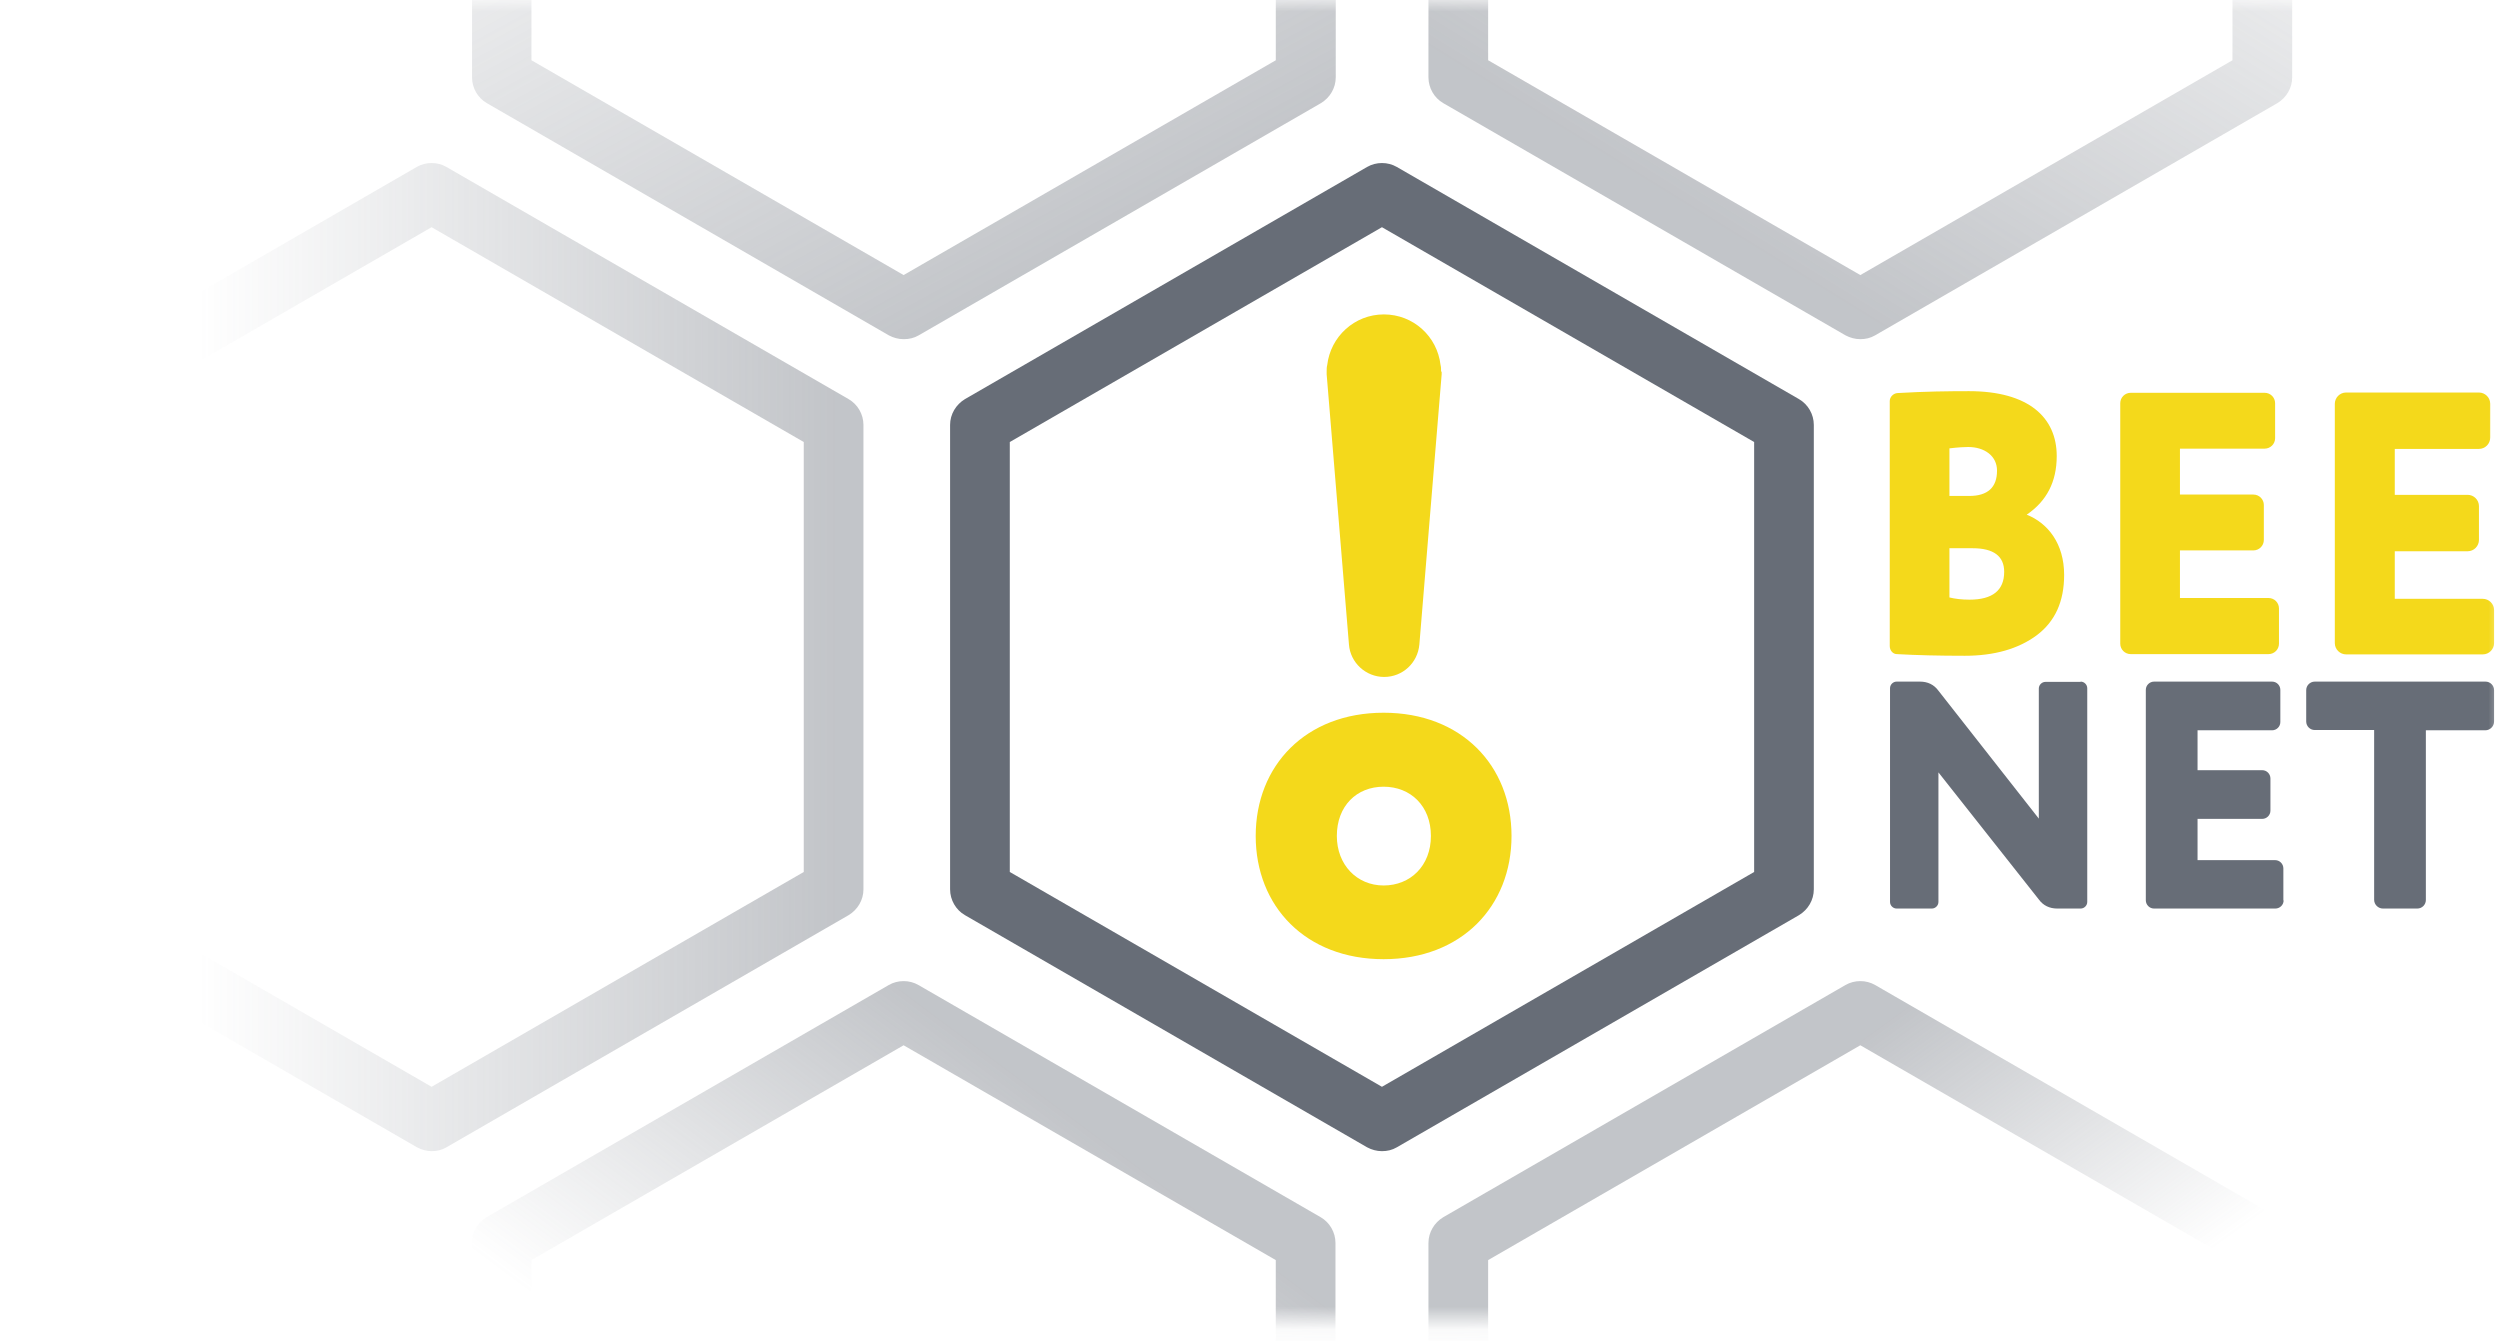 <svg width="110" height="59" viewBox="0 0 110 59" fill="none" xmlns="http://www.w3.org/2000/svg">
<mask id="mask0_7966_2943" style="mask-type:luminance" maskUnits="userSpaceOnUse" x="-3" y="0" width="114" height="59">
<path d="M110.26 0H-2.167V58.095H110.26V0Z" fill="white"/>
</mask>
<g mask="url(#mask0_7966_2943)">
<path d="M89.176 22.645C90.108 23.02 90.822 23.916 90.822 25.296C90.822 26.47 90.423 27.341 89.624 27.946C88.813 28.551 87.748 28.854 86.453 28.854C85.328 28.854 84.323 28.83 83.464 28.781C83.282 28.781 83.149 28.612 83.149 28.43V17.646C83.149 17.465 83.306 17.308 83.488 17.295C84.698 17.223 85.739 17.211 86.635 17.211C89.249 17.211 90.496 18.36 90.496 20.067C90.496 21.205 90.048 22.052 89.176 22.645ZM85.775 21.822H86.647C87.458 21.822 87.869 21.447 87.869 20.709C87.869 20.055 87.312 19.668 86.598 19.668C86.453 19.668 86.175 19.68 85.775 19.728V21.822ZM85.775 24.134V26.288C86.017 26.349 86.32 26.385 86.659 26.385C87.675 26.385 88.184 25.973 88.184 25.162C88.184 24.473 87.724 24.122 86.792 24.122H85.775V24.134Z" fill="#F4D91B"/>
<path d="M100.275 28.321C100.275 28.575 100.069 28.781 99.815 28.781H93.751C93.497 28.781 93.291 28.575 93.291 28.321V17.743C93.291 17.488 93.497 17.283 93.751 17.283H99.645C99.9 17.283 100.105 17.488 100.105 17.743V19.28C100.105 19.534 99.9 19.74 99.645 19.74H95.918V21.761H99.149C99.403 21.761 99.609 21.967 99.609 22.221V23.758C99.609 24.012 99.403 24.218 99.149 24.218H95.918V26.312H99.815C100.069 26.312 100.275 26.517 100.275 26.772V28.309V28.321Z" fill="#F4D91B"/>
<path d="M109.74 28.297C109.74 28.563 109.522 28.793 109.243 28.793H103.228C102.962 28.793 102.732 28.575 102.732 28.297V17.767C102.732 17.501 102.95 17.271 103.228 17.271H109.074C109.34 17.271 109.57 17.489 109.57 17.767V19.256C109.57 19.522 109.352 19.752 109.074 19.752H105.37V21.773H108.578C108.844 21.773 109.074 21.991 109.074 22.27V23.758C109.074 24.024 108.856 24.255 108.578 24.255H105.37V26.348H109.243C109.51 26.348 109.74 26.566 109.74 26.845V28.333V28.297Z" fill="#F4D91B"/>
<path d="M91.548 29.991C91.706 29.991 91.839 30.124 91.839 30.282V39.686C91.839 39.843 91.706 39.976 91.548 39.976H90.519C90.18 39.976 89.902 39.843 89.708 39.577L85.291 33.985V39.686C85.291 39.843 85.158 39.976 85 39.976H83.451C83.294 39.976 83.161 39.843 83.161 39.686V30.282C83.161 30.124 83.294 29.991 83.451 29.991H84.48C84.819 29.991 85.097 30.124 85.291 30.391L89.708 36.019V30.294C89.708 30.137 89.842 30.003 89.999 30.003H91.548V29.991Z" fill="#676D77"/>
<path d="M100.48 39.613C100.48 39.819 100.31 39.976 100.117 39.976H94.779C94.574 39.976 94.416 39.807 94.416 39.613V30.354C94.416 30.148 94.586 29.991 94.779 29.991H99.972C100.177 29.991 100.335 30.161 100.335 30.354V31.77C100.335 31.976 100.165 32.133 99.972 32.133H96.692V33.888H99.536C99.742 33.888 99.899 34.058 99.899 34.252V35.668C99.899 35.873 99.73 36.031 99.536 36.031H96.692V37.846H100.105C100.31 37.846 100.468 38.016 100.468 38.209V39.625L100.48 39.613Z" fill="#676D77"/>
<path d="M104.849 39.976C104.644 39.976 104.462 39.807 104.462 39.589V32.121H101.848C101.642 32.121 101.473 31.952 101.473 31.746V30.366C101.473 30.161 101.642 29.991 101.848 29.991H109.364C109.57 29.991 109.739 30.161 109.739 30.366V31.746C109.739 31.952 109.57 32.133 109.352 32.133H106.738V39.601C106.738 39.807 106.568 39.976 106.362 39.976H104.837H104.849Z" fill="#676D77"/>
<path d="M60.806 50.651C60.576 50.651 60.359 50.591 60.153 50.482L42.458 40.267C42.059 40.037 41.804 39.601 41.804 39.129V18.699C41.804 18.227 42.059 17.803 42.458 17.561L60.153 7.346C60.552 7.116 61.061 7.116 61.46 7.346L79.155 17.561C79.554 17.791 79.808 18.227 79.808 18.699V39.129C79.808 39.601 79.554 40.025 79.155 40.267L61.46 50.482C61.254 50.603 61.036 50.651 60.806 50.651ZM44.431 38.367L60.806 47.819L77.182 38.367V19.449L60.806 9.997L44.431 19.449V38.367Z" fill="#676D77"/>
<path opacity="0.4" d="M19.002 50.651C18.772 50.651 18.554 50.591 18.348 50.482L0.654 40.267C0.254 40.037 0 39.601 0 39.129V18.699C0 18.227 0.254 17.803 0.654 17.561L18.336 7.346C18.736 7.116 19.244 7.116 19.643 7.346L37.338 17.561C37.738 17.791 37.992 18.227 37.992 18.699V39.129C37.992 39.601 37.738 40.025 37.338 40.267L19.643 50.482C19.438 50.603 19.22 50.651 18.99 50.651H19.002ZM2.614 38.367L18.99 47.819L35.365 38.367V19.449L18.99 9.997L2.614 19.449V38.367Z" fill="url(#paint0_linear_7966_2943)"/>
<path opacity="0.4" d="M39.759 14.923C39.529 14.923 39.311 14.863 39.106 14.754L21.423 4.539C21.023 4.309 20.769 3.873 20.769 3.401V-17.029C20.769 -17.501 21.023 -17.925 21.423 -18.167L39.118 -28.382C39.517 -28.612 40.025 -28.612 40.425 -28.382L58.12 -18.167C58.519 -17.937 58.773 -17.501 58.773 -17.029V3.401C58.773 3.873 58.519 4.297 58.12 4.539L40.425 14.754C40.219 14.875 40.001 14.923 39.771 14.923H39.759ZM23.384 2.651L39.759 12.103L56.135 2.651V-16.267L39.759 -25.719L23.384 -16.267V2.651Z" fill="url(#paint1_linear_7966_2943)"/>
<path opacity="0.4" d="M81.854 14.923C81.624 14.923 81.406 14.863 81.2 14.754L63.505 4.539C63.106 4.309 62.852 3.873 62.852 3.401V-17.029C62.852 -17.501 63.106 -17.925 63.505 -18.167L81.2 -28.382C81.6 -28.612 82.108 -28.612 82.507 -28.382L100.202 -18.167C100.602 -17.937 100.856 -17.501 100.856 -17.029V3.401C100.856 3.873 100.602 4.297 100.202 4.539L82.507 14.754C82.302 14.875 82.084 14.923 81.854 14.923ZM65.478 2.651L81.854 12.103L98.229 2.651V-16.267L81.854 -25.719L65.478 -16.267V2.651Z" fill="url(#paint2_linear_7966_2943)"/>
<path opacity="0.4" d="M39.759 86.646C39.529 86.646 39.311 86.586 39.105 86.477L21.41 76.262C21.011 76.032 20.757 75.596 20.757 75.124V54.694C20.757 54.222 21.011 53.798 21.41 53.556L39.105 43.341C39.505 43.111 40.013 43.111 40.412 43.341L58.107 53.556C58.507 53.786 58.761 54.222 58.761 54.694V75.124C58.761 75.596 58.507 76.02 58.107 76.262L40.412 86.477C40.207 86.598 39.989 86.646 39.759 86.646ZM23.383 74.362L39.759 83.814L56.134 74.362V55.444L39.759 45.992L23.383 55.444V74.362Z" fill="url(#paint3_linear_7966_2943)"/>
<path opacity="0.4" d="M81.854 86.646C81.624 86.646 81.406 86.586 81.2 86.477L63.505 76.262C63.106 76.032 62.852 75.596 62.852 75.124V54.694C62.852 54.222 63.106 53.798 63.505 53.556L81.2 43.341C81.6 43.111 82.108 43.111 82.507 43.341L100.202 53.556C100.602 53.786 100.856 54.222 100.856 54.694V75.124C100.856 75.596 100.602 76.02 100.202 76.262L82.507 86.477C82.302 86.598 82.084 86.646 81.854 86.646ZM65.478 74.362L81.854 83.814L98.229 74.362V55.444L81.854 45.992L65.478 55.444V74.362Z" fill="url(#paint4_linear_7966_2943)"/>
<path d="M58.821 36.782C58.821 38.053 59.705 38.961 60.879 38.961C62.053 38.961 62.96 38.101 62.96 36.782C62.96 35.463 62.065 34.615 60.879 34.615C59.693 34.615 58.821 35.463 58.821 36.782ZM55.251 36.782C55.251 33.684 57.453 31.36 60.879 31.36C64.304 31.36 66.507 33.684 66.507 36.782C66.507 39.88 64.304 42.204 60.879 42.204C57.453 42.204 55.251 39.88 55.251 36.782Z" fill="#F4D91B"/>
<path d="M63.408 16.351C63.408 16.351 63.408 16.351 63.408 16.339C63.408 16.242 63.408 16.146 63.384 16.061C63.239 14.802 62.186 13.834 60.891 13.834C59.596 13.834 58.543 14.814 58.398 16.061C58.373 16.158 58.373 16.242 58.373 16.339C58.373 16.339 58.373 16.339 58.373 16.351C58.373 16.388 58.373 16.436 58.373 16.472L59.354 28.358C59.414 29.156 60.092 29.786 60.903 29.786C61.714 29.786 62.38 29.169 62.452 28.358L63.433 16.472C63.433 16.472 63.433 16.388 63.433 16.351" fill="#F4D91B"/>
</g>
<defs>
<linearGradient id="paint0_linear_7966_2943" x1="38.657" y1="28.914" x2="1.247" y2="28.914" gradientUnits="userSpaceOnUse">
<stop offset="0.05" stop-color="#676D77"/>
<stop offset="0.8" stop-color="#676D77" stop-opacity="0"/>
</linearGradient>
<linearGradient id="paint1_linear_7966_2943" x1="50.337" y1="12.672" x2="27.91" y2="-28.648" gradientUnits="userSpaceOnUse">
<stop offset="0.05" stop-color="#676D77"/>
<stop offset="0.8" stop-color="#676D77" stop-opacity="0"/>
</linearGradient>
<linearGradient id="paint2_linear_7966_2943" x1="71.457" y1="10.034" x2="95.131" y2="-28.321" gradientUnits="userSpaceOnUse">
<stop offset="0.05" stop-color="#676D77"/>
<stop offset="0.8" stop-color="#676D77" stop-opacity="0"/>
</linearGradient>
<linearGradient id="paint3_linear_7966_2943" x1="51.087" y1="49.719" x2="28.793" y2="79.626" gradientUnits="userSpaceOnUse">
<stop offset="0.05" stop-color="#676D77"/>
<stop offset="0.6" stop-color="#676D77" stop-opacity="0"/>
</linearGradient>
<linearGradient id="paint4_linear_7966_2943" x1="71.76" y1="50.942" x2="91.972" y2="78.912" gradientUnits="userSpaceOnUse">
<stop offset="0.05" stop-color="#676D77"/>
<stop offset="0.53" stop-color="#676D77" stop-opacity="0"/>
</linearGradient>
</defs>
</svg>
